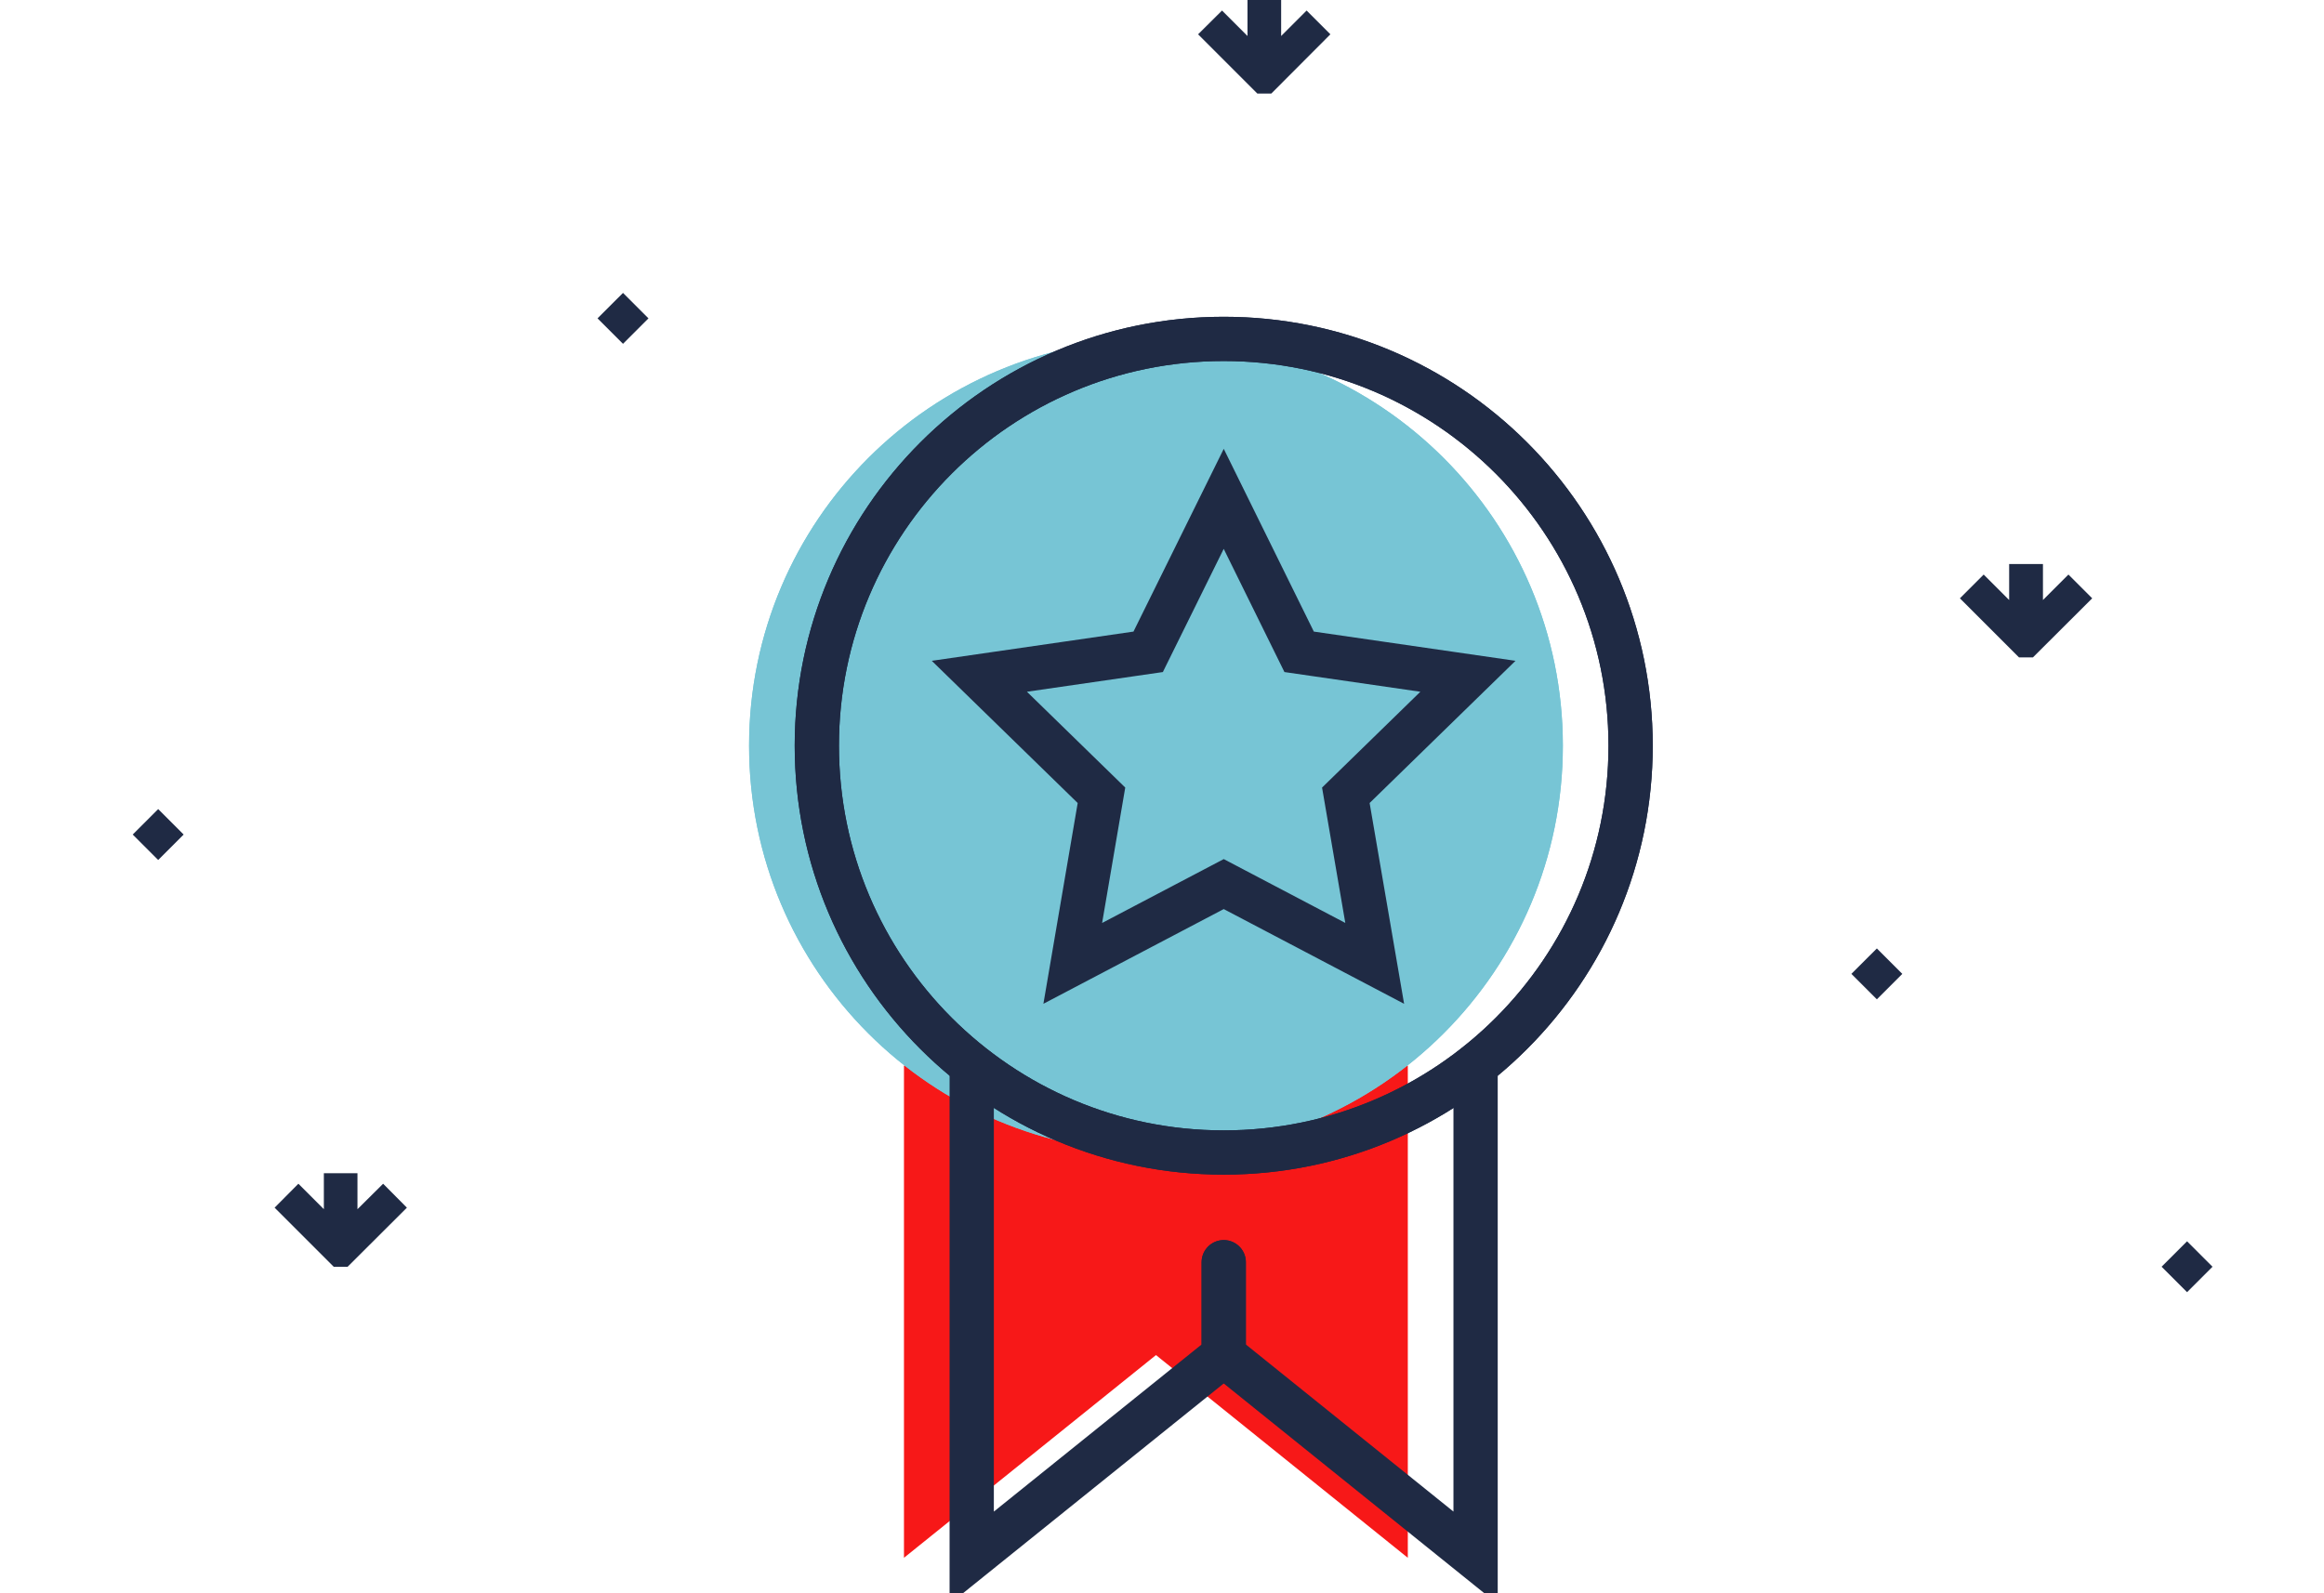 <?xml version="1.0" encoding="UTF-8"?> <svg xmlns="http://www.w3.org/2000/svg" width="105" height="72" viewBox="0 0 105 72" fill="none"><mask id="mask0_4577_13725" style="mask-type:alpha" maskUnits="userSpaceOnUse" x="0" y="0" width="105" height="72"><rect width="105" height="72" fill="#D9D9D9"></rect></mask><g mask="url(#mask0_4577_13725)"> </g><g clip-path="url(#clip0_4577_13725)"><path d="M40.842 48.154V70.397L52.228 61.236L63.606 70.397V48.154H40.842Z" fill="#F71818"></path><path d="M52.228 52.082C62.381 52.082 70.611 43.851 70.611 33.698C70.611 23.545 62.381 15.315 52.228 15.315C42.075 15.315 33.844 23.545 33.844 33.698C33.844 43.851 42.075 52.082 52.228 52.082Z" fill="#77C5D5"></path><path d="M52.228 52.082C62.381 52.082 70.611 43.851 70.611 33.698C70.611 23.545 62.381 15.315 52.228 15.315C42.075 15.315 33.844 23.545 33.844 33.698C33.844 43.851 42.075 52.082 52.228 52.082Z" fill="#77C5D5"></path><path d="M94.527 27.038L93.453 25.964L92.302 27.115V25.488H90.775V27.115L89.624 25.964L88.55 27.038L91.22 29.708H91.849L94.527 27.038Z" fill="#1F2A44"></path><path d="M18.384 54.575L17.31 53.493L16.151 54.644V53.018H14.632V54.644L13.481 53.493L12.407 54.575L15.077 57.245H15.706L18.384 54.575Z" fill="#1F2A44"></path><path d="M28.148 13.236L26.997 14.387L28.148 15.537L29.298 14.387L28.148 13.236Z" fill="#1F2A44"></path><path d="M84.798 42.86L83.647 44.01L84.798 45.16L85.948 44.01L84.798 42.86Z" fill="#1F2A44"></path><path d="M98.813 56.094L97.663 57.244L98.813 58.394L99.963 57.244L98.813 56.094Z" fill="#1F2A44"></path><path d="M7.147 36.563L5.997 37.713L7.147 38.863L8.297 37.713L7.147 36.563Z" fill="#1F2A44"></path><path d="M60.108 1.55L59.033 0.476L57.883 1.627V0H56.363V1.627L55.212 0.476L54.131 1.55L56.808 4.228H57.438L60.108 1.55Z" fill="#1F2A44"></path><path d="M43.903 48.154V70.397L55.289 61.236V57.039" stroke="#1F2A44" stroke-width="2" stroke-miterlimit="10" stroke-linecap="round"></path><path d="M55.289 57.039V61.236L66.668 70.397V48.154" stroke="#1F2A44" stroke-width="2" stroke-miterlimit="10" stroke-linecap="round"></path><path d="M55.289 52.082C65.442 52.082 73.672 43.851 73.672 33.698C73.672 23.545 65.442 15.315 55.289 15.315C45.136 15.315 36.905 23.545 36.905 33.698C36.905 43.851 45.136 52.082 55.289 52.082Z" stroke="#1F2A44" stroke-width="2" stroke-miterlimit="10" stroke-linecap="round"></path><path d="M55.289 52.082C65.442 52.082 73.672 43.851 73.672 33.698C73.672 23.545 65.442 15.315 55.289 15.315C45.136 15.315 36.905 23.545 36.905 33.698C36.905 43.851 45.136 52.082 55.289 52.082Z" stroke="#1F2A44" stroke-width="2" stroke-miterlimit="10" stroke-linecap="round"></path><path d="M55.289 22.543L58.696 29.456L66.322 30.561L60.806 35.939L62.11 43.535L55.289 39.952L48.468 43.535L49.765 35.939L44.248 30.561L51.875 29.456L55.289 22.543Z" stroke="#1F2A44" stroke-width="2" stroke-miterlimit="10" stroke-linecap="round"></path></g><defs><clipPath id="clip0_4577_13725"><rect width="93.967" height="72" fill="white" transform="translate(6)"></rect></clipPath></defs></svg> 